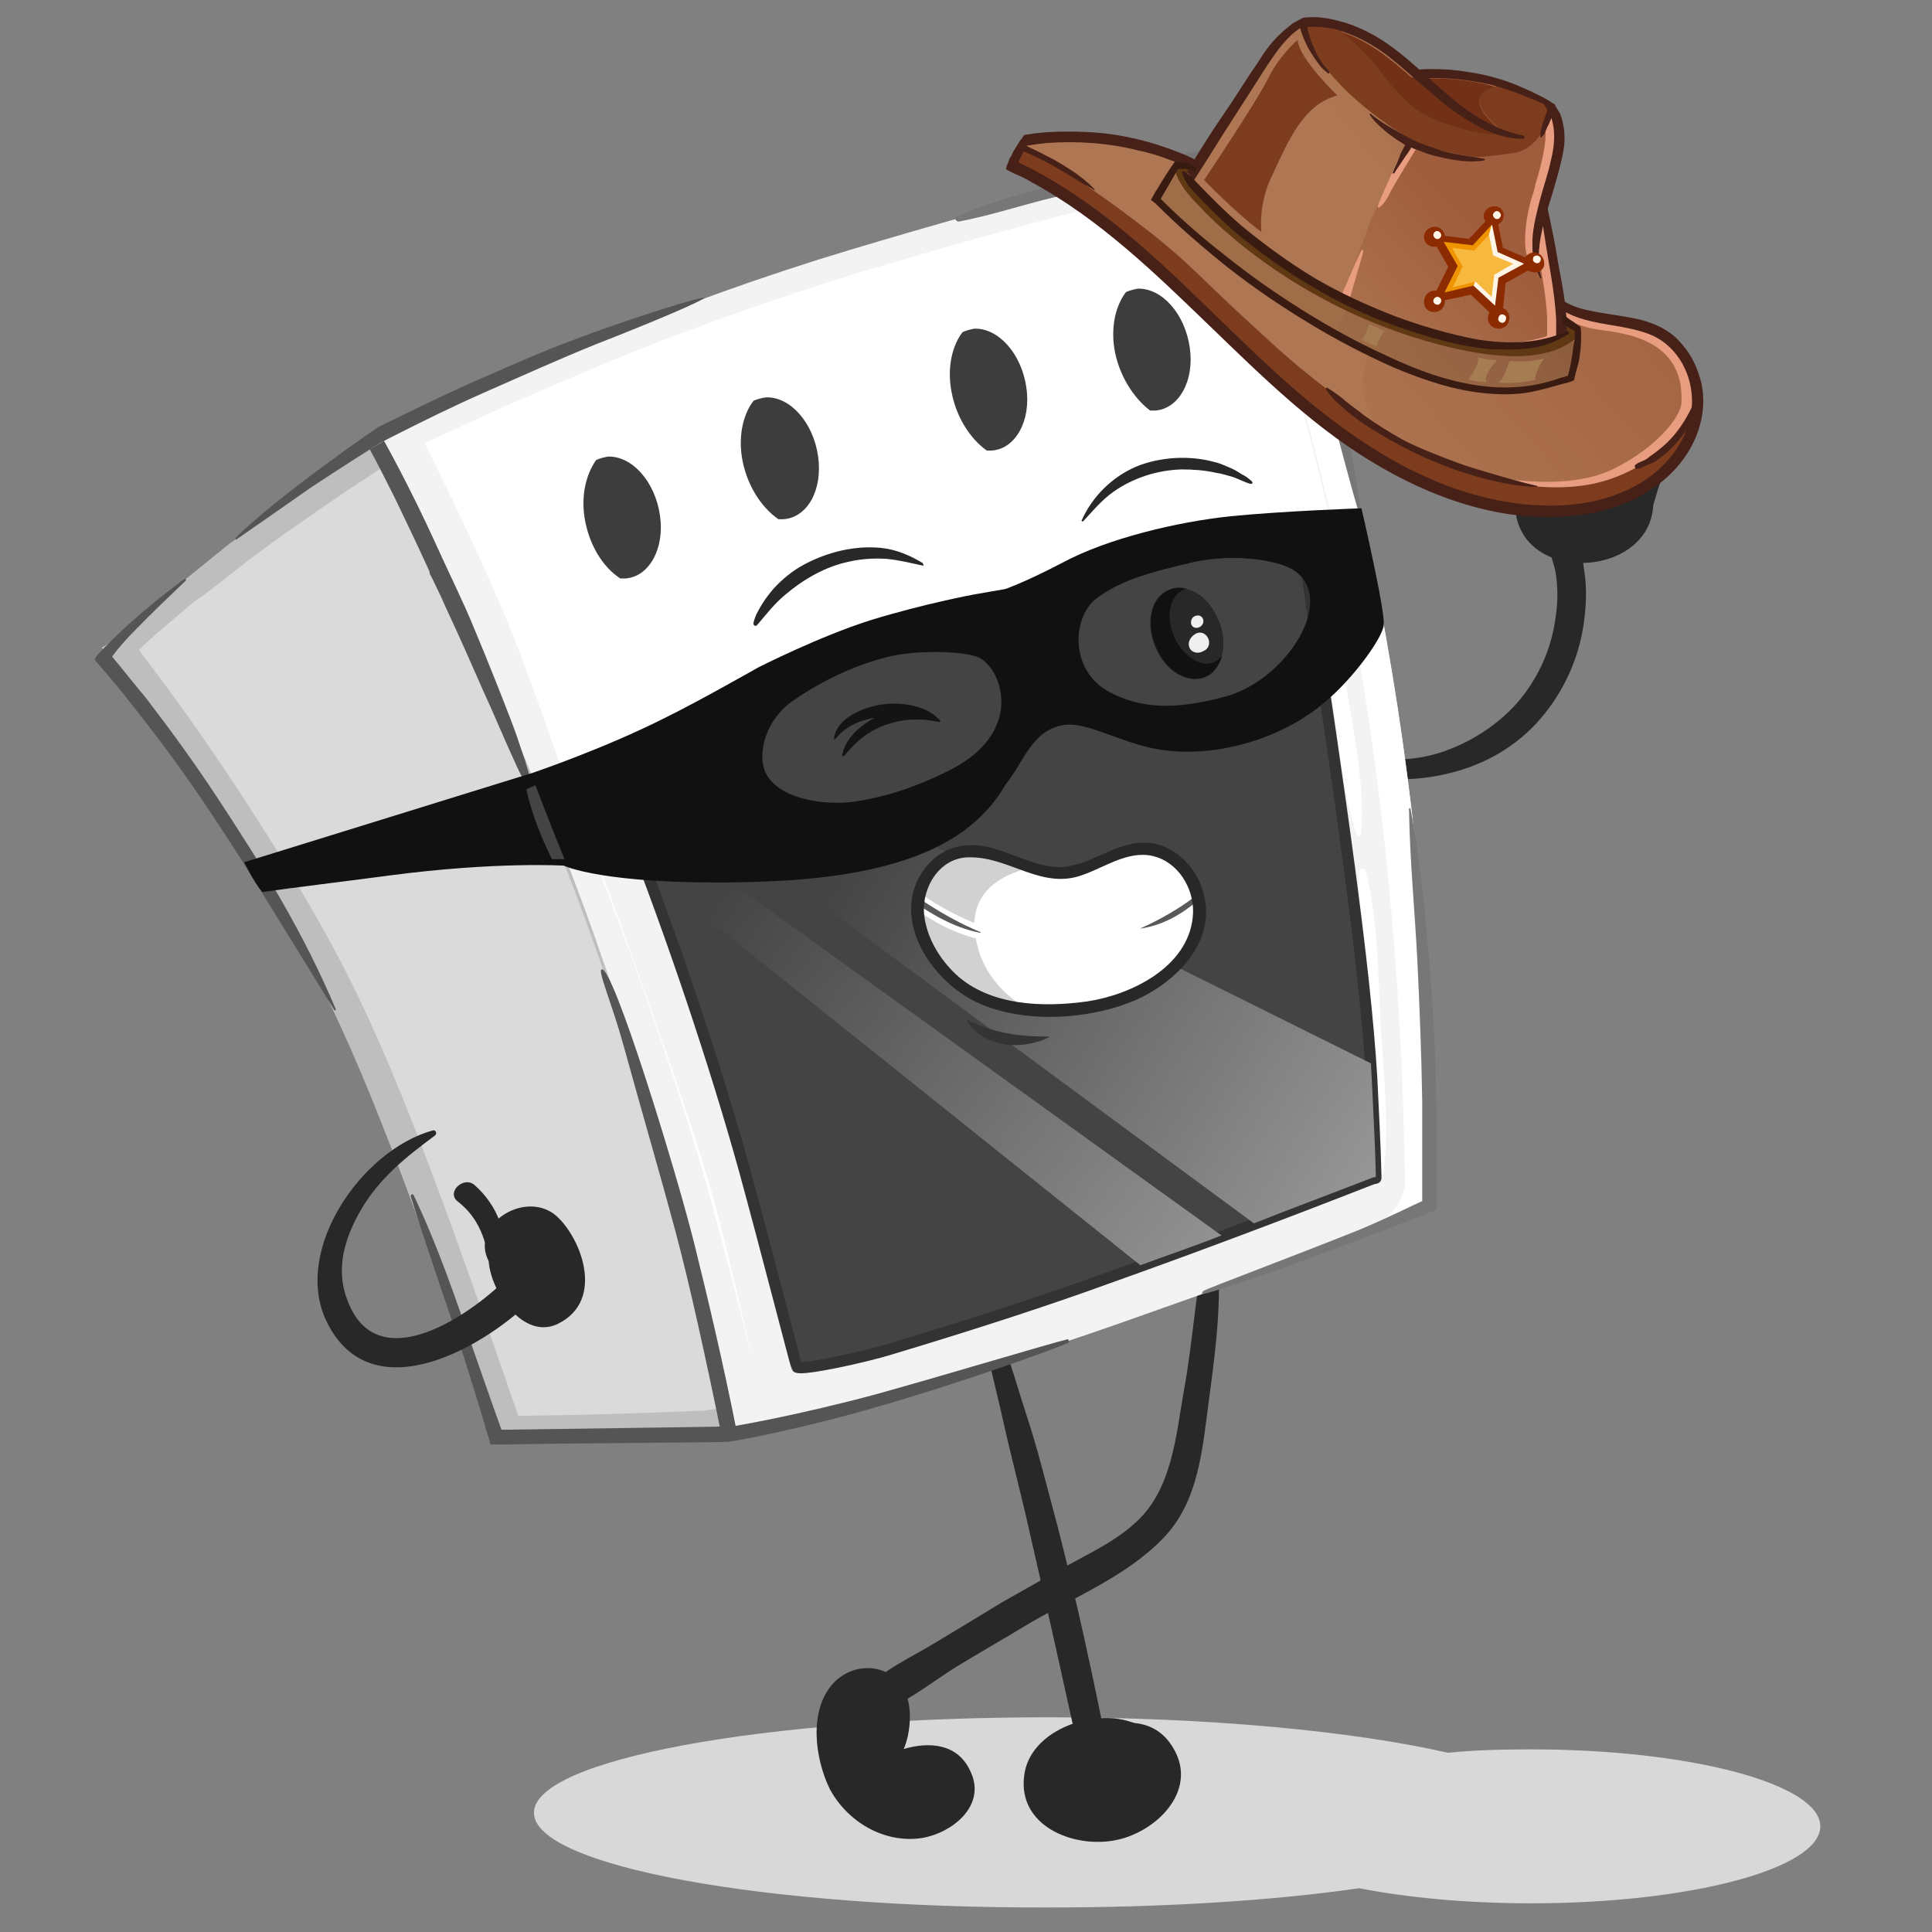 <?xml version="1.0" encoding="UTF-8"?>
<!-- Generator: Adobe Illustrator 23.0.1, SVG Export Plug-In . SVG Version: 6.00 Build 0)  -->
<svg xmlns="http://www.w3.org/2000/svg" xmlns:xlink="http://www.w3.org/1999/xlink" version="1.1" id="Layer_1" x="0px" y="0px" viewBox="0 0 512 512" style="enable-background:new 0 0 512 512;" xml:space="preserve">
<rect x="0" y="0" width="512" height="512" fill="#808080" stroke="none"/>
<style type="text/css">
	.st0{fill-rule:evenodd;clip-rule:evenodd;fill:#D8D8D8;}
	.st1{fill-rule:evenodd;clip-rule:evenodd;fill:#282828;}
	.st2{fill:#282828;}
	.st3{fill:url(#SVGID_1_);}
	.st4{fill:url(#SVGID_2_);}
	.st5{fill:url(#SVGID_3_);}
	.st6{fill:url(#SVGID_4_);}
	.st7{fill:url(#SVGID_5_);}
	.st8{fill:#FFFFFF;}
	.st9{fill:#555555;}
	.st10{fill:#777777;}
	.st11{fill:#444444;stroke:#333333;stroke-width:3;stroke-linecap:round;stroke-linejoin:round;stroke-miterlimit:10;}
	.st12{fill-rule:evenodd;clip-rule:evenodd;fill:url(#door_shine__x28_large_x29__1_);}
	.st13{fill-rule:evenodd;clip-rule:evenodd;fill:url(#door_shine__x28_small_x29__1_);}
	.st14{fill:#3D3D3D;}
	.st15{fill:url(#SVGID_6_);}
	.st16{fill:url(#SVGID_7_);}
	.st17{fill:#603813;}
	.st18{fill:url(#SVGID_8_);}
	.st19{fill:url(#SVGID_9_);}
	.st20{fill:#E89D80;}
	.st21{fill:#7C3C1D;}
	.st22{fill:url(#SVGID_10_);}
	.st23{fill:url(#SVGID_11_);}
	.st24{fill:#723117;}
	.st25{fill:#472117;}
	.st26{fill:#391B11;}
	.st27{fill:#A67C52;}
	.st28{fill:#D1D1D1;}
	.st29{fill:#595959;}
	.st30{fill:#1E1E1E;}
	.st31{fill:#111111;}
	.st32{fill:#EFEFEF;}
	.st33{fill:#343434;}
	.st34{fill:#141414;}
	.st35{fill:url(#SVGID_12_);}
	.st36{fill:url(#SVGID_13_);}
	.st37{fill:#FFF5E6;}
	.st38{fill-rule:evenodd;clip-rule:evenodd;fill:#8C2B00;}
	.st39{fill:#8C2B00;}
	.st40{fill-rule:evenodd;clip-rule:evenodd;fill:#111111;}
	.st41{fill-rule:evenodd;clip-rule:evenodd;fill:#444444;}
</style>
<g id="stove_ranger_character">
	<path id="stove_ranger_shadow" class="st0" d="M141.5,480.4c0-14.1,60.9-25.3,136.3-25.3c42.9,0,80.9,3.7,105.9,9.4   c7-0.7,14.3-0.9,22-0.9c42.4,0,76.7,9.2,76.7,20.4c0,11.2-34.3,20.4-76.7,20.4c-16.9,0-32.7-1.5-45.5-4   c-22.9,3.3-51.4,5.1-82.4,5.1C202.4,505.7,141.5,494.5,141.5,480.4z"></path>
	<g id="left_arm">
		<path class="st1" d="M418.2,121.3c10.5-3.1,23.7,5.1,18.9,17.4c-5.3,13.4-29.7,14.5-34.7,0.2C398.8,129,408.5,122,418.2,121.3z"></path>
		<g>
			<path class="st2" d="M436,134.3c-1.1-2.6-1.3-5.1-1.1-7.9c0.2-3.1,0.9-5.9,2.6-8.6c3.3-4.8,10.3,0.2,6.6,4.8     c-1.3,1.8-3.1,3.1-4,5.1c-0.9,2-1.3,4.2-2,6.2C437.9,134.7,436.4,135.2,436,134.3z"></path>
		</g>
		<g>
			<path class="st2" d="M356.2,200.4c8.8,0.9,16.7,1.8,25.3-0.9c8.1-2.6,15.8-7.5,21.3-14.1c5.1-6.2,8.4-13.8,9.4-21.5     c0.7-4.2,0.7-8.4,0-12.5c-0.7-3.5-2.9-7.3-1.1-10.5c0.7-1.5,2.6-1.8,4-1.1c4,1.8,4.2,8.1,4.8,11.9c0.7,4.6,0.4,9.2-0.2,13.6     c-1.3,9.2-5.3,18-11.4,25.1c-6.2,7.3-14.9,12.3-24.2,14.5c-8.8,2.2-19.8,2.6-28.1-1.8C354.4,202.4,354.9,200.4,356.2,200.4z"></path>
		</g>
	</g>
	<g id="stove_body">
		<g>
			<g>
				<path class="st2" d="M261.9,347.5c4.6,8.1,7,18,9.9,26.8c3.3,9.9,5.7,20,8.4,29.9c5.1,19.8,9.4,39.8,13.4,59.8      c0.9,4.6-6.2,6.8-7.3,2c-4.4-20-8.8-39.8-13.4-59.8c-2.2-9.9-4.8-19.6-7-29.4c-2-9.4-5.1-19.3-5.5-29      C260.6,347.2,261.7,346.8,261.9,347.5z"></path>
			</g>
			<path class="st2" d="M271.4,470.7c1.3-11.9,17.6-17.8,27.9-14.5c0.4,0.2,0.9,0.2,1.3,0.4c4,0.4,7.7,2.2,10.3,6.6     c7,11.6-5.1,22.9-16,24.6C283.9,489.6,269.8,483.7,271.4,470.7z"></path>
		</g>
		<g>
			<path class="st1" d="M220.8,446.1c6.4-6.8,17.6-4.8,19.8,4.4c0.9,3.3,0.7,8.8-1.1,13c6.8-2,14.5-1.5,17.8,6.2     c4,8.8-4.8,16-13,17.4c-10.1,1.5-19.8-4.4-24.4-13C216,466.1,214.2,453.4,220.8,446.1z"></path>
			<g>
				<path class="st2" d="M322.3,329c1.8,13.4,0,27.7-1.8,41.1c-1.8,13.2-2.6,27.9-12.5,37.8c-9.4,9.7-23.3,15.4-34.7,22      c-6.6,4-13.4,7.9-20,11.9c-6.4,4-13,9.4-20,11.9c-3.7,1.3-6.2-3.5-3.7-6.2c4.6-5.1,12.1-8.4,17.8-11.9c6.2-3.7,12.1-7.3,18.2-11      c6.2-3.5,12.3-7,18.7-10.5c5.7-3.1,11.4-5.9,16.3-10.3c10.1-8.8,11-23.3,13.2-35.6c2.4-13.2,3.1-26.6,5.9-39.8      C320.4,327.5,322.1,327.9,322.3,329z"></path>
			</g>
		</g>
		
			<linearGradient id="SVGID_1_" gradientUnits="userSpaceOnUse" x1="315.127" y1="-55.153" x2="452.698" y2="-55.153" gradientTransform="matrix(1 0 0 -1 0 191.875)">
			<stop offset="1.000000e-02" style="stop-color:#BEBEBE"></stop>
			<stop offset="0.99" style="stop-color:#575756"></stop>
		</linearGradient>
		<path class="st3" d="M31.8,167.9c4.6-4.2,27.9-22.9,28.6-23.5c4-2.9,7.9-5.7,11.6-8.6c7.5-5.3,14.5-10.1,20.9-14.3    c4.4-2.9,8.6-5.7,12.5-8.1c8.6,16.5,30.1,60.2,52.1,116.7c19.3,49.9,34.5,113.6,42,148.6c-4.4,0.2-9.2,0.4-14.1,0.7h-1.3    c-16.3,0.7-31.9,1.1-46.4,1.3h-6.6l-1.8-5.3c-18.7-53.6-32.3-92.3-47.7-120.9c-12.7-24-33-55.4-51.2-78.5    c-1.1-1.5-2.2-2.9-3.5-4.4C28.7,170.8,30.3,169.5,31.8,167.9z"></path>
		
			<linearGradient id="SVGID_2_" gradientUnits="userSpaceOnUse" x1="243.089" y1="-207.049" x2="248.536" y2="-522.249" gradientTransform="matrix(1 0 0 -1 0 191.875)">
			<stop offset="1.000000e-02" style="stop-color:#F3F3F3"></stop>
			<stop offset="0.99" style="stop-color:#CDCDCD"></stop>
		</linearGradient>
		<path class="st4" d="M151.4,231.4c-22-56.5-43.3-99.6-51.9-116c0.4-0.2,7-2.2,7.5-2.6c9.2-4.4,18.2-8.6,27.5-12.5    c7.3-3.1,14.3-6.2,21.3-9.2c24-9.9,47.2-18.2,69.2-24.8c45.9-13.8,79.6-22,100.4-26.4l2.9-0.7l3.3-0.7l1.8,5.1l1.1,3.1    c9.2,25.9,22.2,66.6,31,112.3c9.9,51.6,13.2,98.7,14.3,129.2c0.4,9.9,0.4,18.7,0.4,26.2v5.7l-6.2,2.4c-23.5,9-50.8,18.9-77.6,28.3    c-19.3,6.8-41.8,13.8-64.2,20.9c-7.7,2.4-15.6,4.6-23.3,7c-2.9,0.2-10.5,2.6-13.8,2.9C187.6,346.4,170.7,281.5,151.4,231.4z"></path>
		
			<linearGradient id="SVGID_3_" gradientUnits="userSpaceOnUse" x1="251.252" y1="-227.893" x2="263.909" y2="-522.497" gradientTransform="matrix(1 0 0 -1 0 191.875)">
			<stop offset="1.000000e-02" style="stop-color:#FFFFFF"></stop>
			<stop offset="0.99" style="stop-color:#DADADA"></stop>
		</linearGradient>
		<path class="st5" d="M112.5,117.4c0.2,0,15.8-7.3,24.6-11.2c7.3-3.1,14.3-6.2,21.1-9c23.7-9.9,46.8-18,68.3-24.6    c45.7-13.8,78.9-21.8,99.1-25.9l0.9,2.6c9.2,25.9,22.2,66.1,30.8,111.4c9.7,51.2,13.2,98,14.1,128.3c0.2,8.8,0.4,17.6,0.4,25.9    v0.9l-0.9,0.4c-27.9,10.5-54.1,20.2-77.4,28.3c-17.4,6.2-38.9,13-64,20.7c-7.3,2.2-25.5,6.4-27.3,5.5c-0.2,0-7.7-30.3-13.6-51.9    c-7.9-28.6-19.6-61.8-30.5-89.9C139.5,180,140.8,174.3,112.5,117.4z"></path>
		
			<linearGradient id="SVGID_4_" gradientUnits="userSpaceOnUse" x1="261.803" y1="-251.502" x2="261.803" y2="-299.41" gradientTransform="matrix(1 0 0 -1 0 191.875)">
			<stop offset="1.000000e-02" style="stop-color:#F3F3F3"></stop>
			<stop offset="0.99" style="stop-color:#DADADA"></stop>
		</linearGradient>
		<path class="st6" d="M270.3,215.6c42.9-14.9,75.2-47.7,83.3-80c14.1,54.7,17.8,127,18.7,152.7c0.2,8.8,0.4,18.9,0.7,27.5l-1.3,0.7    c-27.9,10.5-54.1,20.2-77.4,28.3c-17.4,6.2-38.9,13-64,20.7c-7.3,2.2-27.9,7.5-28.1,6.8c-1.5-5.9-7.5-33.8-12.7-53.2    c-6.8-25.1-29-85.5-38.7-111.2C173.1,230.3,224.6,231.6,270.3,215.6z"></path>
		
			<linearGradient id="SVGID_5_" gradientUnits="userSpaceOnUse" x1="396.48" y1="-72.957" x2="495.433" y2="-78.576" gradientTransform="matrix(1 0 0 -1 0 191.875)">
			<stop offset="1.000000e-02" style="stop-color:#DADADA"></stop>
			<stop offset="0.99" style="stop-color:#5A5A5A"></stop>
		</linearGradient>
		<path class="st7" d="M36.9,172.1c4.2-4,9-7.9,14.1-12.3l1.8-1.3c1.3-0.7,13.4-10.3,13.4-10.3c3.3-2.4,6.8-5.1,10.3-7.5    c6.6-4.6,13.4-9.4,20.7-14.1l5.3-3.5c9.9,19.8,29.2,59.8,48.6,109.9c18,46.6,33.4,105,41.3,140.2c-1.8,0-4.4,0.4-6.2,0.7h-1.3    c-16.3,0.7-31.6,1.1-46.1,1.3h-1.5l-0.4-1.3c-18.9-54.7-32.5-92.7-47.9-121.5c-13.2-24.8-34.1-56.7-51.6-79.3l-0.2-0.4L36.9,172.1    z"></path>
		<g>
			<path class="st8" d="M371.8,291.4c-1.1-30.3-4.2-77.6-13.8-129.2c-8.6-45.7-21.5-86.4-30.8-112.3c-0.2-0.4-2.6-3.3-6.2-4.2     c-4.2-1.3-9.4-0.7-9.4-1.1c-0.7-1.8,13.4-4.4,13.8-4.4l2.9-0.7l3.3-0.7l1.8,5.1l1.1,3.1c9.2,25.9,22.2,66.6,31,112.3     c9.9,51.6,13.2,98.7,14.3,129.2c0.4,9.9,0.4,18.7,0.4,26.2v5.7l-6.2,2.4l-11.2,4.2c0-0.9,4.4-3.7,7-6.8c2.2-3.1,2.6-6.4,2.6-6.8     C372.2,306.4,372,300,371.8,291.4z"></path>
		</g>
		<g>
			<path class="st9" d="M102.4,116.3l-0.7,0.4c5.1,9.2,10.1,19.3,14.5,29c2.9,6.4,6.8,14.3,9.4,20.7c2.9,6.8,10.3,25.3,11.6,29.4     c0.7,2,1.3,4,2,5.9c0.2,1.1,0.7,2.2,0.9,3.1c0.2,1.1,0.4,2.2,0.7,3.3c0,0.4-0.7,0.9-1.1,0.4c-0.9-1.8-1.8-3.3-2.6-5.1l-2.4-5.3     c-1.5-3.5-3.1-7-4.6-10.5c-3.1-6.8-5.9-13.4-9-20.2c-1.5-3.3-2.9-6.2-4.2-9.2l-2.2-4.6l-0.7-1.3l-0.2-0.7l0,0v-0.2l-1.1-2.4     c-2.6-5.7-5.3-11.2-7.9-16.7c-2.2-4.4-4.4-8.8-6.8-13.2C99.5,118.2,101,117.4,102.4,116.3z"></path>
		</g>
		<path class="st9" d="M195.5,380.6c-1.8,0.2-2.4,0.2-4.2,0.2c-4-19.8-8.6-40.7-12.3-54.5c-3.7-13.8-9.2-32.7-13.8-49.4    c-3.1-11.2-7-20-5.7-20c3.1-0.4,19.3,52.1,24.4,72.3C187.4,343.3,191.6,360.9,195.5,380.6z"></path>
		<path class="st8" d="M323.9,57.2c3.5,5.3,5.3,12.1,7.3,18.2c2.4,6.8,4.4,13.6,6.6,20.4c4.2,13.8,7.7,27.7,10.8,41.8    c3.1,14.1,5.7,28.1,7.9,42.4c2,13.2,5.3,27.5,4.2,41.1c0,0.7-0.9,0.7-1.1,0.2c-4.4-13.4-5.1-28.1-7.5-42    c-2.4-13.8-5.3-27.7-8.4-41.3s-6.4-27.3-10.1-40.9c-2-6.8-3.7-13.8-5.7-20.7c-1.8-6.2-4.4-12.5-4.8-18.9    C322.8,56.9,323.7,56.7,323.9,57.2z"></path>
		<path class="st8" d="M361.9,230.8c3.3,13,3.3,27.3,4,40.7c0.7,13,2.4,26.6,0.7,39.6c-0.2,0.7-1.3,1.1-1.5,0.2    c-0.7-2.9-2.4-28.3-2.9-37.8c-0.7-14.1-2.9-28.3-2-42.4C360.1,230.1,361.7,229.9,361.9,230.8z"></path>
		<path class="st10" d="M319.1,342c1.8-0.9,24.4-9.4,40.9-16c8.4-3.5,15.2-7,16.9-7.7c0-8.8,0-17.8,0-26.6    c-0.2-12.5-0.7-25.1-1.3-37.4c-0.7-13.4-2-26.6-2.2-40c0-0.2,0.4-0.2,0.4,0c2.4,12.3,3.7,25.7,4.8,38.5c1.1,12.7,1.8,25.5,2,38.2    c0.2,8.6,0.2,16.9,0.2,25.5v4c0,0.2-49,19.3-61.8,22.4C318.4,343.1,318.4,342.4,319.1,342z"></path>
		<path class="st9" d="M109.6,316.7c6.4,13.4,11.2,27.5,16,41.5c2.4,6.8,4.8,13.8,7.3,20.7c12.5-0.2,52.7-0.7,61.1-0.9    c0.4,0,17.4-2.9,38.5-8.6c21.1-5.9,44.4-13,50.5-14.5c0.2,0,0.4,0.9,0.2,0.9c-2.6,1.3-27.3,10.3-50.3,16.9    c-20,5.9-38.9,9.4-40,9.4c-4.2,0.2-46.6,0.4-58.7,0.7h-4.2l-0.4-1.5l-0.7-2.2c-1.8-6.4-4-13-5.9-19.3    c-4.6-14.3-9.7-28.3-14.1-42.6C108.7,316.5,109.4,316.3,109.6,316.7z"></path>
		<path class="st9" d="M27.4,171.9c6.6-6.8,14.3-13.2,21.5-18.5c0.2-0.2,0.4,0.2,0.4,0.4c-4.6,4.4-9,8.6-13,12.7    c-2.4,2.4-4.6,4.8-6.6,7.5c3.1,3.7,5.9,7.3,9,11c6.6,8.6,13,17.4,18.9,26.4C69.2,229,80.4,247,89,267.5c0,0.2-0.2,0.4-0.4,0.2    c-4.6-7.5-13.2-21.5-16.5-26.8c-5.5-9-11.2-18-17.1-26.8c-5.9-8.8-12.3-17.6-18.9-25.9c-2.9-3.7-5.9-7.5-9-11l-1.3-1.5l-0.7-0.9    C24.8,174.7,26.5,172.7,27.4,171.9z"></path>
		<path class="st9" d="M62.4,142.6c1.8-2,8.1-7.5,16.3-13.8c8.1-6.2,17.6-13,21.5-15.6c0.4-0.2,18.2-9,26.8-12.7    c3.3-1.3,6.4-2.9,9.7-4.2c5.9-2.6,12.1-5.1,18.2-7.3c5.1-2,26.2-9.2,31.4-10.1c0.2,0,0.4,0.2,0.2,0.2C183,81.3,163.7,89,158,91.2    c-9.9,4-19.6,8.4-29.4,12.7c-8.4,3.7-16.5,7.7-24.8,11.9l-2.9,1.5c-2.9,1.8-10.5,6.6-18.5,11.9c-7.9,5.5-16,11.2-19.8,13.8    C62.6,143.3,62.4,142.9,62.4,142.6z"></path>
		<path class="st10" d="M279.3,52.3c-8.4,2-16.7,4.8-25.1,6.4c-0.7,0.2-1.5-0.9-0.7-1.3c7.3-3.3,15.4-5.5,23.3-7.7    c8.6-2.4,17.1-4.6,25.7-6.6c8.4-2,16.9-3.5,25.3-5.1l0.7-0.2l4.4-0.7l1.5,3.7c4.6,11,8.6,22.2,12.1,33.6    c6.4,20.4,11.6,41.3,14.3,62.6c0,0.2-0.4,0.4-0.4,0c-5.9-20.2-10.5-40.9-17.1-60.9c-3.7-11.6-8.1-23.3-13-34.5l-1.3,0.2    c-8.6,1.5-16.9,3.1-25.3,5.1C295.5,48.6,287.4,50.3,279.3,52.3z"></path>
	</g>
	<path id="oven_door" class="st11" d="M158.8,203.1c0.2,0,14.3-7,22.2-10.5c6.4-2.9,13-5.7,19.1-8.4c21.5-9,42.2-16.7,61.8-22.6   c41.3-12.5,64-18.7,82.2-22.4c0.4,0.9,1.5,7.3,3.1,18.7c7.7,51.4,14.5,97.6,16.3,127.7c0.4,8.8,0.9,17.4,1.1,25.7v0.9l-0.9,0.2   c-25.3,9.9-48.8,18.7-69.9,26.2c-15.6,5.7-35.2,12.1-57.8,18.9c-6.4,2-23.1,5.7-24.8,4.8c-0.2-0.2-7.9-30.3-13.8-51.9   c-7.9-28.6-19.8-63.7-30.1-89.9C165,214.1,186.1,260.2,158.8,203.1z"></path>
	
		<linearGradient id="door_shine__x28_large_x29__1_" gradientUnits="userSpaceOnUse" x1="179.162" y1="-4.961" x2="575.145" y2="-254.252" gradientTransform="matrix(1 0 0 -1 0 191.875)">
		<stop offset="0.118" style="stop-color:#444444"></stop>
		<stop offset="0.912" style="stop-color:#FFFFFF"></stop>
	</linearGradient>
	<path id="door_shine__x28_large_x29_" class="st12" d="M182.4,191.9l180.9,89.9l0.2,3.5c0.4,8.8,0.9,17.4,1.1,25.7v0.9l-0.9,0.2   c-10.8,4.2-21.3,8.1-31.4,12.1L164.1,200.2c4.8-2.4,11.9-5.7,16.7-7.9L182.4,191.9z"></path>
	
		<linearGradient id="door_shine__x28_small_x29__1_" gradientUnits="userSpaceOnUse" x1="178.48" y1="-32.183" x2="493.7" y2="-283.947" gradientTransform="matrix(1 0 0 -1 0 191.875)">
		<stop offset="4.403962e-02" style="stop-color:#444444"></stop>
		<stop offset="1" style="stop-color:#FFFFFF"></stop>
	</linearGradient>
	<path id="door_shine__x28_small_x29_" class="st13" d="M162.8,211.6l160.9,115.8c-7.3,2.9-14.5,5.3-21.5,7.9l-131-104.8l-2.4-6.2   C167.6,221.3,165.7,217.1,162.8,211.6z"></path>
	<path id="knob" class="st14" d="M295.3,92.3c-0.9-5.9,0.4-11.4,3.1-14.9c0.9-0.4,2-0.7,3.1-0.9c6.4-0.2,12.5,6.6,13.8,15.6   c1.3,8.8-2.9,16.3-9.2,16.7c-0.4,0-0.9,0-1.3,0C300.4,105.5,296.4,99.3,295.3,92.3z"></path>
	<path id="knob_1_" class="st14" d="M252,102.9c-0.9-5.9,0.4-11.4,3.1-14.9c0.9-0.4,2-0.7,3.1-0.9c6.4-0.2,12.5,6.6,13.8,15.6   c1.3,8.8-2.9,16.3-9.2,16.7c-0.4,0-0.9,0-1.3,0C256.9,116.1,253.1,110.1,252,102.9z"></path>
	<path id="knob_2_" class="st14" d="M196.6,121.1c-0.9-5.9,0.4-11.4,3.1-14.9c0.9-0.4,2-0.7,3.3-0.9c6.4-0.2,12.5,6.6,13.8,15.6   c1.3,9-2.9,16.3-9.2,16.7c-0.4,0-0.9,0-1.3,0C201.5,134.3,197.7,128.1,196.6,121.1z"></path>
	<path id="knob_3_" class="st14" d="M154.9,137.1c-0.9-5.9,0.4-11.4,3.1-15.2c0.9-0.4,2-0.7,3.1-0.9c6.4-0.2,12.5,6.6,13.8,15.6   c1.3,8.8-2.9,16.3-9.2,16.7c-0.4,0-0.9,0-1.3,0C159.7,150.3,156,144.2,154.9,137.1z"></path>
	<g id="hat">
		
			<linearGradient id="SVGID_6_" gradientUnits="userSpaceOnUse" x1="344.276" y1="103.698" x2="422.8" y2="168.612" gradientTransform="matrix(1 0 0 -1 0 191.875)">
			<stop offset="1.000000e-02" style="stop-color:#A06D49"></stop>
			<stop offset="0.99" style="stop-color:#7C4D35"></stop>
		</linearGradient>
		<path class="st15" d="M314,46.2c0.4,0.9,1.1,2.4,1.8,2.9c4.4,4.8,9.2,9.4,14.7,13.8c6.2,5.1,13,9.4,20,13.4    c7.3,4,14.5,7.3,22.2,9.9c8.6,2.9,15.8,4.6,22.4,5.3c3.7,0.4,7.5,0.4,10.8-0.2c1.8-0.2,3.3-0.7,5.1-1.3c1.5-0.4,3.1-1.3,4.2-2    h-0.2v-0.7v-1.1v-1.1l0.9,0.7l0.9,0.4h0.2l0.7,0.4l0.2,0.2v0.4v0.7c0,0.7,0,1.1,0,1.8c0,1.5-0.2,3.1-0.7,4.6    c-0.2,1.5-1.1,4.8-1.1,5.3l-0.2,0.2h-0.2c-0.9,0.2-2.2,0.7-2.4,0.7c-6.6,2.2-14.1,2.9-22,1.8c-5.7-0.9-11.4-2.6-18-5.3    c-2-0.9-4.2-1.8-6.4-2.9c-7.5-3.5-14.9-7.7-22.2-12.1c-7-4.4-14.1-9.4-20.4-14.5c-5.7-4.6-11.4-9.7-16.7-14.9l-0.2-0.2l0.2-0.4    c1.5-2.4,3.1-5.1,4.6-7.7l0.2-0.2h0.2c0.4,0,0.9,0,1.1,0c0.7,0,1.1,0,1.8,0.2l0.9,0.2l-1.3,2L314,46.2z"></path>
		
			<linearGradient id="SVGID_7_" gradientUnits="userSpaceOnUse" x1="346.224" y1="135.226" x2="420.223" y2="188.497" gradientTransform="matrix(1 0 0 -1 0 191.875)">
			<stop offset="1.000000e-02" style="stop-color:#A06D49"></stop>
			<stop offset="0.99" style="stop-color:#7C4D35"></stop>
		</linearGradient>
		<path class="st16" d="M307,52.1c1.5-2.4,3.1-5.1,4.6-7.7l0.2-0.2h0.2c0.4,0,0.9,0,1.1,0c0.7,0,1.1,0,1.8,0.2l0.9,0.2l-1.3,2    l-0.2-0.2c0.4,0.9,1.1,2.4,1.8,2.9c4.4,4.8,9.2,9.4,14.7,13.8c6.2,5.1,13,9.4,20,13.4c2.4,1.3,4.6,2.4,7,3.7    c-1.3,2.2-2.6,4.8-3.5,7.9c-3.3-2-6.6-3.7-9.9-5.9c-7-4.4-14.1-9.4-20.4-14.5c-5.7-4.6-11.4-9.7-16.7-14.9l-0.2-0.2L307,52.1z"></path>
		<path class="st17" d="M377.7,90.3c-38.5-11.2-60-35.8-60-35.8s-5.7-5.3-6.4-9.9l0.2-0.4l0.2-0.2h0.2c0.4,0,0.9,0,1.1,0    c0.7,0,1.1,0,1.8,0.2l0.9,0.2l-1.3,2l-0.2-0.2c0.4,0.9,1.1,2.4,1.8,2.9c4.4,4.8,9.2,9.4,14.7,13.8c6.2,5.1,13,9.4,20,13.4    c7.3,4,14.5,7.3,22.2,9.9c8.6,2.9,15.8,4.6,22.4,5.3c3.7,0.4,7.5,0.4,10.8-0.2c1.8-0.2,3.3-0.7,5.1-1.3c1.5-0.4,3.1-1.3,4.2-2    h-0.2v-0.7v-1.1v-1.1l0.9,0.7l0.9,0.4h0.2l0.7,0.4l0.2,0.2v0.4v0.7v1.3C413.8,93.2,404.1,98,377.7,90.3z"></path>
		
			<linearGradient id="SVGID_8_" gradientUnits="userSpaceOnUse" x1="329.632" y1="87.658" x2="435.627" y2="181.04" gradientTransform="matrix(1 0 0 -1 0 191.875)">
			<stop offset="1.000000e-02" style="stop-color:#AE7652"></stop>
			<stop offset="0.99" style="stop-color:#9F5D3D"></stop>
		</linearGradient>
		<path class="st18" d="M270.9,38.9l0.7-0.9l0.9-0.2c1.5-0.2,3.1-0.4,4.4-0.4c8.1-0.7,16.5,0,24.6,2c3.1,0.7,6.4,1.8,9.7,3.1    l0.7,0.2l-0.4,0.7l-1.3,2c-1.3,2.2-2.6,4.2-3.7,5.9l-0.9,1.5l0.7,0.7l0.2,0.2l0.2,0.2c5.9,5.9,12.3,11.4,18.7,16.5    c6.6,5.3,13.8,10.1,21.1,14.5c7.7,4.6,15.4,8.8,22.9,11.9c9.4,4.2,17.1,6.2,24.6,6.8c4,0.2,7.7,0.2,11.2-0.4c2-0.4,5.5-1.1,8.6-2    c0.9-0.2,1.8-0.7,2.4-0.9l0.4-1.3v-0.2c0.4-1.5,0.7-2.9,1.1-4.4c0.2-1.5,0.4-3.1,0.4-4.6v-1.3c0-0.7,0-1.3-0.2-1.8l-0.9-0.4    l-0.2-0.2h-0.2c-0.7-0.4-1.3-0.9-1.8-1.3l-0.2-0.2v-0.2v-1.3l-0.2-1.1l0.9,0.4c3.5,2,7.7,2.6,11.9,3.3c3.7,0.7,7.5,1.3,10.8,2.9    c3.5,1.5,6.4,4.2,8.4,7.7c2,3.3,2.9,7.3,2.6,11c0,0.4,0,1.1-0.2,1.5v0.2l-0.2,2l-1.1,3.1c-2,5.5-6.4,10.5-11.9,14.1    c-3.5,2.2-7.5,4-11.9,4.8c-4,0.9-8.4,1.5-12.7,1.5c-8.8,0-18-1.8-27.3-5.1c-1.1-0.4-2.2-0.9-3.1-1.3c-7-2.9-14.3-6.8-21.3-11.6    c-13.4-9.2-25.3-20.7-36.7-31.6c-2.4-2.4-4.8-4.8-7.3-7c-13.4-12.7-28.3-25.9-45.7-34.3l-0.4-0.2l0.2-0.4l0.4-0.9    c0.2-0.7,0.7-1.5,1.1-2.4L270.9,38.9z"></path>
		
			<linearGradient id="SVGID_9_" gradientUnits="userSpaceOnUse" x1="340.432" y1="122.285" x2="420.592" y2="177.957" gradientTransform="matrix(1 0 0 -1 0 191.875)">
			<stop offset="1.000000e-02" style="stop-color:#AE7652"></stop>
			<stop offset="0.99" style="stop-color:#9F5D3D"></stop>
		</linearGradient>
		<path class="st19" d="M270.7,39.6l0.2-0.4l0.7-0.9l0.9-0.2c1.5-0.2,3.1-0.4,4.4-0.4c8.1-0.7,16.5,0,24.6,2    c3.1,0.7,6.4,1.8,9.7,3.1l0.7,0.2l-0.4,0.7l-1.3,2c-1.3,2.2-2.6,4.2-3.7,5.9l-0.9,1.5l0.7,0.7l0.2,0.2l0.2,0.2    c5.9,5.9,12.3,11.4,18.7,16.5c6.6,5.3,13.8,10.1,21.1,14.5c5.5,3.3,10.8,6.2,16.3,8.8c-2.4,5.5-4,16.5,11.6,31.4    c-5.1-2.4-10.1-5.5-15.2-8.8c-13.4-9.2-25.3-20.7-36.7-31.6c-2.4-2.4-4.8-4.8-7.3-7c-13.4-12.7-28.3-25.9-45.7-34.3l-0.4-0.2    l0.2-0.4l0.4-0.9C270,41.1,270.3,40.2,270.7,39.6z"></path>
		<path class="st20" d="M414,84c0,0,2.9,2,8.1,3.1s24.4,1.1,23.5,19.6c-0.2,4-7,12.3-18.5,17.8c-11.6,5.5-31.4,3.3-45.3-2    c0,0,22.9,13.8,47.2,4.8c24.4-9,20.4-24.4,20.4-24.4s-0.4-13.2-16.7-16.9c-16.3-3.7-15.8-3.5-20.2-5.9L414,84z"></path>
		<path class="st21" d="M308.3,64.4c9.7,8.1,9.4,9,28.8,26.6c19.3,17.8,41.5,29.9,41.5,29.9s22,11.2,42.6,7.5    c14.1-2.6,23.1-12.1,27.5-18v0.7l-1.1,3.1c-2,5.5-6.4,10.5-11.9,14.1c-3.5,2.2-7.5,4-11.9,4.8c-4,0.9-8.4,1.5-12.7,1.5    c-8.8,0-18-1.8-27.3-5.1c-1.1-0.4-2.2-0.9-3.1-1.3c-7-2.9-14.3-6.8-21.3-11.6c-13.4-9.2-25.3-20.7-36.7-31.6    c-2.4-2.4-4.8-4.8-7.3-7c-13.4-12.7-28.3-25.9-45.7-34.3l-0.4-0.2l0.2-0.4L270,42c0.2-0.7,0.7-1.5,1.1-2.4l0.2-0.4v-0.2    c6.6,3.5,12.7,7.5,12.7,7.5S298.6,56.3,308.3,64.4z"></path>
		
			<linearGradient id="SVGID_10_" gradientUnits="userSpaceOnUse" x1="371.068" y1="138.019" x2="427.86" y2="182.871" gradientTransform="matrix(1 0 0 -1 0 191.875)">
			<stop offset="1.000000e-02" style="stop-color:#AE7652"></stop>
			<stop offset="0.99" style="stop-color:#9F5D3D"></stop>
		</linearGradient>
		<path class="st22" d="M412.9,89l-0.4,0.2c-6.2,2-13,2.2-20.7,1.1c-6.8-1.1-14.1-3.1-22.2-6.2c-1.5-0.7-3.1-1.1-4.6-1.8    c-5.9-2.4-11.6-5.3-16.9-8.4c-6.8-4-13.4-8.6-19.3-13.8c-4.4-3.7-8.6-7.7-12.3-11.9l-0.7-0.7l-0.2-0.2l0.4-0.7l2.9-4.4    c5.9-9.2,11-16.9,16-25.1c2.4-3.7,5.1-7.3,8.6-9.9l0,0l0.7-0.2l1.1-0.2h0.7c2.6-0.2,5.3,0,8.1,0.9c3.7,1.1,7.7,2.9,11.6,5.5    c2.9,2,5.7,4.4,8.4,6.8c0.4,0.2,2.9,0.4,2.9,0.4h1.3c0.7,0,1.3,0,2.2,0c5.7,0,11.6,0.9,17.4,2.4c3.1,0.9,5.9,2,8.6,3.1    c0.9,0.4,2,0.9,3.1,1.3h0.2l0,0c0.4,0.4,0.7,0.9,1.1,1.5l0.7,0.9l0.4,1.3l0.2,0.4c1.3,3.7,0.7,7.9-0.2,11.2    c-0.4,2.2-1.1,4.4-1.8,6.6c-0.4,1.3-0.9,2.6-1.1,4l0.2,3.5l0.4,3.1l0.2,1.8v0.7c0.2,2.2,0.7,4.6,1.1,6.6c0.9,5.1,1.8,10.3,2,15.6    C412.9,86.2,413.1,87.5,412.9,89L412.9,89L412.9,89z"></path>
		
			<linearGradient id="SVGID_11_" gradientUnits="userSpaceOnUse" x1="354.167" y1="96.111" x2="393.188" y2="133.05" gradientTransform="matrix(1 0 0 -1 0 191.875)">
			<stop offset="1.000000e-02" style="stop-color:#AE7652"></stop>
			<stop offset="0.99" style="stop-color:#9F5D3D"></stop>
		</linearGradient>
		<path class="st23" d="M381.9,20.5c5.3,0.2,10.5,1.1,16,2.4c3.1,0.9,5.9,2,8.6,3.1c0.9,0.4,2,0.9,3.1,1.3h0.2l0,0    c0.4,0.4,0.7,0.9,1.1,1.5l0.7,0.9L412,31l0.2,0.4c1.3,3.7,0.7,7.9-0.2,11.2c-0.4,2.2-1.1,4.4-1.8,6.6c-0.4,1.3-0.9,2.6-1.1,4    l0.2,3.5l0.4,3.1l0.2,1.8v0.7c0.2,2.2,0.7,4.6,1.1,6.6c0.9,5.1,1.8,10.3,2,15.6c0,1.5,0.2,2.9,0,4.4V89l-0.4,0.2    c-6.2,2-13,2.2-20.7,1.1c-6.8-1.1-14.1-3.1-22.2-6.2c-1.5-0.7-3.1-1.1-4.6-1.8c-3.1-1.3-6.2-2.6-9-4.2l7.3-20.2L381.9,20.5z"></path>
		<g>
			<path class="st20" d="M410,89v-0.4c0-1.3,0-2.9,0-4.4c-0.2-5.3-1.3-10.5-2-15.6c-0.4-2.2-0.7-3.1-0.9-5.5l0.7,8.8     c-6.8-2.9-2-19.1-2-19.1c0.4-1.3,0.9-2.6,1.1-4c0.7-2.2,1.3-4.4,1.8-6.6c0.7-3.3,1.5-7.5,0.2-11.2l-0.2-0.4l-0.4-1.3l-0.7-0.9     c-0.2-0.4-0.7-1.1-1.1-1.5l0,0l0,0c-1.1-0.4-2.2-0.9-3.1-1.3c-2.6-1.1-5.5-2.2-8.6-3.1c-4.4-1.3-8.8-2-13.2-2.4l0,0     c5.3,0.2,10.5,1.1,16,2.4c3.1,0.9,5.9,2,8.6,3.1c0.9,0.4,2,0.9,3.1,1.3h0.2l0,0c0.4,0.4,0.7,0.9,1.1,1.5l0.7,0.9l0.4,1.3L412,31     c1.3,3.7,0.7,7.9-0.2,11.2c-0.4,2.2-1.1,4.4-1.8,6.6c-0.4,1.3-0.9,2.6-1.1,4l0.2,3.5l0.4,3.1l0.2,1.8v0.7     c0.2,2.2,0.7,4.6,1.1,6.6c0.9,5.1,1.8,10.3,2,15.6c0,1.5,0.2,2.9,0,4.4V89l-0.4,0.2c-4.6,1.5-9.4,2-14.9,1.8     c4.4,0,8.4-0.7,12.1-1.8L410,89z"></path>
		</g>
		<path class="st24" d="M392.2,26.2c-1.1,4,7.3,9.7,7.3,9.7s-6.2,0.4-14.9-2.4c-8.8-2.9-12.1-5.7-19.1-14.7    c-3.7-5.1-7.7-8.4-10.5-10.5c3.5,1.1,7,2.9,10.5,5.3c2.9,2,5.7,4.4,8.4,6.8c0.4,0.2,2.9,0.4,2.9,0.4h1.3c0.7,0,1.3,0,2.2,0    c5.7,0,11.4,0.9,16.9,2.4C394.9,23.3,392.7,24.4,392.2,26.2z"></path>
		<path class="st21" d="M345.2,7h0.7c2.6-0.2,5.3,0,8.1,0.9l1.1,0.2c2.6,2.2,6.6,5.5,10.5,10.5c7,9,10.3,12.1,19.1,14.7    c8.8,2.9,14.9,2.4,14.9,2.4s-8.6-5.7-7.3-9.7c0.4-1.8,2.9-2.9,5.1-3.5h0.4c3.1,0.9,5.9,2,8.6,3.1c0.9,0.4,2,0.9,3.1,1.3h0.2l0,0    c0.4,0.4,0.7,0.9,1.1,1.5l0.7,0.9v0.2c-1.8,4.4-4.8,10.1-10.1,11c-8.6,1.3-10.5,1.1-10.5,1.1s-9-1.3-14.1-3.3    c-5.1-2-20.9-12.5-27.5-23.3c-2.4-3.7-3.7-6.6-4.4-8.6L345.2,7z"></path>
		<path class="st21" d="M354.4,25.3c0,0-10.3-9.9-10.5-14.7c0,0-4.6,3.7-7.9,10.3c-3.3,6.6-16.9,26.8-16.9,26.8s7.7,8.1,15.2,13.8    c0,0-1.1-7.3,3.1-15.6C341.5,37.2,345.4,27.7,354.4,25.3z"></path>
		<path class="st20" d="M375.5,39.1c0,0-6.4,10.3-7.5,12.7c-1.1,2.4-4,5.1-2.4,1.5c1.5-3.5,4.8-10.8,4.8-10.8l2.9-5.1L375.5,39.1z"></path>
		<path class="st20" d="M357.5,79.8l3.7-12.7c0,0,0.2-2-0.7-0.2c-0.9,1.8-5.1,11.6-5.1,11.6L357.5,79.8z"></path>
		<g>
			<g>
				<path class="st25" d="M379.5,18.3c3.1,0,6.2,0.2,9,0.7c5.1,0.7,9.9,2,14.5,4c0.9,0.4,2,0.9,2.9,1.3c1.5,0.7,3.1,1.5,4.6,2.4      c0.4,0.2,0.9,0.7,1.5,0.9c0.2,0.4,0.4,0.9,0.7,1.3c0.2,0.4,0.4,0.7,0.7,1.1c1.3,3.3,1.5,6.8,0.9,10.1c-0.7,3.7-1.8,7.5-2.9,11.2      c-1.1,3.5-2.2,7-2.9,10.5c-0.4,2-0.7,4-0.7,5.9c0,2,0,4.2,0.7,5.9c0,0.2-0.2,0.2-0.4,0c-0.7-1.5-1.3-3.1-1.8-4.8      c-0.2-1.8-0.2-3.5-0.2-5.3c0.2-3.5,1.1-7,2-10.5c0.9-3.5,2.2-7,2.9-10.5c0.9-3.5,1.3-7.5,0.2-11c-0.4-1.3-1.3-2.9-2.2-4      c-1.1-0.4-2-0.9-3.1-1.3c-2.6-1.1-5.5-2.2-8.4-3.1c-5.5-1.5-11.4-2.4-17.1-2.4c-1.3,0-2.6,0-4,0.2c-1.1-0.9-2.2-1.8-3.5-2.4      C375.1,18.5,377.3,18.3,379.5,18.3z"></path>
				<path class="st25" d="M408.3,56.1c0.4-1.1,0.9-2.2,1.3-3.5l0.2,1.1c0.4,2,0.9,4,1.3,6.2c0.9,4,1.5,7.9,2.2,11.9      c1.1,5.5,2,11.2,2,16.7c-0.9,0.2-2,0.7-2.9,0.9c0-1.5,0-3.1,0-4.8c-0.4-7.5-2-14.7-3.1-22.2L408.3,56.1L408.3,56.1z"></path>
				<path class="st25" d="M324.8,29.5c2.9-4.2,5.5-8.6,8.4-12.7c1.8-2.9,3.7-5.7,6.4-8.1c0.9-0.9,1.8-1.5,2.6-2.2s2-1.1,3.1-1.8      c3.3-0.4,6.4,0,9.7,0.9c3.5,0.9,6.8,2.4,9.9,4.2c8.8,5.3,15.4,13.2,23.5,19.1c4.6,3.3,9.7,5.9,15.2,7c0.7,0.2,0.4,0.9,0,0.9      c-5.1,0-9.9-2-14.1-4.6c-4.4-2.6-8.1-5.7-11.9-9s-7.5-6.8-11.6-9.7c-3.5-2.4-7.5-4.4-11.4-5.5c-3.1-0.9-6.4-1.1-9.7-0.7      l-0.4,0.2c-3.7,2.4-6.2,6.2-8.6,9.7c-5.3,8.4-10.8,16.7-16,25.1l-3.5,5.5c-0.7-0.7-1.1-1.3-1.8-2.2      C317.5,40.5,321,35,324.8,29.5z"></path>
				<path class="st25" d="M268.1,41.1c0.2-0.7,0.7-1.3,1.1-2c0.4-0.7,0.7-1.1,1.1-1.8c0.4-0.4,0.7-0.9,1.1-1.5      c0.7-0.2,1.5-0.2,2.4-0.4l1.8-0.2c4.2-0.4,8.6-0.4,12.7-0.2c8.4,0.4,16.7,2.4,24.4,5.5c1.8,0.7,3.5,1.5,5.1,2.4      c-0.4,0.7-1.1,1.3-1.5,2c-1.1-0.4-2-0.9-3.1-1.3c-3.7-1.5-7.5-2.9-11.4-3.7c-7.9-2-16.3-2.6-24.4-2c-1.8,0.2-3.5,0.4-5.3,0.7      c-0.7,1.1-1.1,2.2-1.8,3.5l-0.4,0.9c17.4,8.4,32.1,21.1,45.7,34.3c14.1,13.4,27.7,27.7,44,38.7c14.9,10.3,32.7,18,51.4,18      c8.4,0,17.1-1.8,24.4-6.4c7-4.4,12.7-12.1,13-20.7c0.2-7.5-3.7-14.9-10.5-18c-8.1-3.5-17.8-2.2-25.1-7.5      c-0.2-0.9-0.2-1.8-0.4-2.6v-0.4c2.2,1.8,5.1,3.1,7.9,3.7c4.6,1.1,9.7,1.5,14.3,2.6c4.4,1.1,8.4,3.1,11.2,6.6      c2.6,2.9,4.2,6.6,5.1,10.3c1.8,8.4-1.5,17.1-7.5,23.3c-6.2,6.4-14.7,10.1-23.5,11.4c-18.7,2.9-37.6-3.1-53.6-12.3      c-17.4-9.9-31.6-24-45.9-37.8s-29-28.1-46.8-37.8c-1.5-0.9-3.3-1.8-4.8-2.4l-1.8-0.9c-0.2-0.2-0.4-0.2-0.4-0.4      c0.2-0.9,0.7-1.8,0.9-2.6L268.1,41.1z"></path>
				<path class="st25" d="M270.7,38c0.7,0.2,1.3,0.7,2.2,1.1c2,0.9,4,2,6.2,3.1c2,1.1,4,2.4,5.7,3.5c0.9,0.7,1.8,1.3,2.6,2      c0.4,0.4,0.9,0.7,1.3,1.1c0.4,0.4,0.9,0.9,1.3,1.3c0.2,0.2,0,0.4-0.2,0.2c-0.9-0.7-2-1.1-3.1-1.8l-2.9-1.8      c-1.8-1.1-3.7-2.2-5.7-3.3c-2-1.1-4-2-5.9-2.9c-0.7-0.2-1.5-0.7-2.2-0.9L270.7,38z"></path>
				<path class="st25" d="M433.3,123.3c0.7-0.7,1.5-0.9,2.4-1.3c0.9-0.4,1.5-1.1,2.2-1.5c1.5-1.1,2.9-2.2,4.2-3.5      c2.6-2.6,4.6-5.7,6.2-9c0.4-1.1,0.9-2.4,1.3-3.5c0,1.8,0,3.5-0.2,5.3c-0.7,1.1-1.3,2.4-2,3.5c-2.2,3.3-4.8,6.2-7.9,8.4      c-0.9,0.7-1.8,1.1-2.9,1.5c-0.4,0.2-1.1,0.4-1.5,0.7c-0.4,0.2-1.1,0.4-1.5,0.4C433.3,124,433.1,123.5,433.3,123.3z"></path>
				<path class="st25" d="M407.4,129c-4.2,0.2-23.7-2-45.7-16.5c-2-1.3-3.7-2.6-5.5-4.2c-1.8-1.5-3.5-3.1-4.8-5.1      c-0.2-0.2,0.2-0.7,0.4-0.4c1.8,1.1,3.3,2.2,4.8,3.5c1.5,1.3,3.3,2.4,4.8,3.7c3.3,2.4,6.6,4.4,10.1,6.4c3.3,1.8,10.1,4.6,16.9,7      c8.1,2.6,16.3,4.8,18.7,5.3C407.4,128.6,407.4,129,407.4,129z"></path>
				<path class="st25" d="M346.3,6c0.2,1.1,0.2,2.2,0.7,3.3c0.2,1.1,0.7,2.2,1.1,3.1c0.9,2.4,2.4,4.6,4.2,6.6      c0.2,0.2-0.2,0.7-0.4,0.4c-0.9-0.7-1.8-1.5-2.4-2.4c-0.7-0.9-1.3-1.8-2-2.9c-1.3-2-2.2-4.2-2.9-6.4c0-0.4-0.2-0.9-0.2-1.1      L346.3,6z"></path>
				<path class="st25" d="M411.8,29.9l-0.2,0.4l-0.9,2c-0.2,0.7-0.7,1.3-0.9,2c-0.2,0.2-0.2,0.7-0.4,0.9c0,0.2-0.9,1.3-1.1,1.3      c-0.2,0,0-1.3,0-1.5c0-0.4,0.2-0.7,0.2-1.1c0.2-0.7,0.4-1.5,0.7-2.2l0.7-2c0.2-0.4,0.2-1.1,0.4-1.5      C410.9,28.6,411.4,29.2,411.8,29.9z"></path>
				<path class="st25" d="M363.2,30.1c0.4,0.4,2.2,1.8,4,2.9c2.2,1.3,4.4,2.6,5.1,2.9c1.5,0.9,3.3,1.8,4,2c1.8,0.7,3.7,1.3,5.7,2      c3.7,1.1,7.7,1.5,11.4,2.2c0.2,0,0.2,0.2,0,0.4c-4,0.7-8.1,0-11.9-0.9c-2-0.4-4-1.1-5.7-1.8c-0.7-0.2-1.1-0.4-1.8-0.7h-0.2      c-0.7-0.2-1.5-0.7-2.4-1.3c-0.4-0.2-2.9-1.8-4.8-3.5c-1.8-1.5-3.1-3.1-3.5-3.7c0,0-0.2-0.2,0-0.4      C362.8,30.1,363.2,30.1,363.2,30.1z"></path>
				<path class="st25" d="M371.1,40.9c0.7-1.3,1.3-2.6,2-4c0.4,0.4,0.9,0.9,1.5,1.1c-0.7,1.3-1.3,2.4-2.2,3.5      c-0.4,0.7-2.4,3.5-2.9,4.4c-0.2,0.2-0.7,0-0.4-0.2C369.4,44.8,370.9,41.8,371.1,40.9z"></path>
			</g>
			<g>
				<path class="st26" d="M415.5,88.6c-1.5,0.9-3.1,1.8-4.8,2.4c-1.8,0.7-3.5,1.1-5.3,1.3c-3.5,0.4-7.3,0.4-10.8,0.2      c-7.7-0.7-15.2-2.9-22.4-5.3c-7.7-2.6-15.2-5.9-22.2-9.9c-7-4-13.8-8.6-20-13.6c-5.3-4.2-10.1-9-14.7-14.1c-0.9-0.9-2.4-4-2-4.2      c0.7-0.2,2.6,1.5,3.5,2.6c4,4.2,7.9,8.1,12.3,11.9c6.2,5.1,12.5,9.7,19.3,13.8c6.8,4,14.1,7.3,21.3,10.1c7,2.6,14.5,4.8,22,6.2      c7,1.1,14.1,1.1,20.7-1.1c0.9-0.2,1.8-0.7,2.4-0.9C415.5,87.5,416.2,88.1,415.5,88.6z"></path>
				<path class="st26" d="M306.1,51c1.3-2,2.4-4,3.7-5.9l1.5-2.2c0.7,0,1.1,0,1.8,0h0.2c1.3,0.2,2.9,0.7,3.7,1.5      c0.2,0.2-0.2,1.1-0.4,1.1c-1.1-0.4-2.2-0.9-3.3-0.7c-0.4,0-0.7,0-1.1,0c-1.5,2.6-3.1,5.3-4.6,7.9c5.3,5.3,10.8,10.1,16.7,14.7      c6.6,5.3,13.4,10.1,20.4,14.5c7,4.4,14.5,8.6,22.2,12.1c7.7,3.7,15.8,6.8,24.4,8.1c7.3,1.1,14.7,0.7,21.8-1.8      c0.4-0.2,1.5-0.4,2.4-0.7c0.2-0.4,0.9-3.7,1.1-5.1c0.2-1.5,0.4-3.1,0.7-4.4c0-0.7,0-1.5,0-2.4l-0.7-0.4      c-0.7-0.4-1.5-0.9-2.4-1.3v-0.7c0-0.7-0.2-1.3-0.2-2.2c1.1,0.9,2.2,1.8,3.3,2.4l0.2,0.2l1.3,0.9c0.2,0.7,0.2,1.3,0.2,2.2v1.3      c0,1.5-0.2,3.1-0.4,4.6c-0.2,1.5-0.7,2.9-1.1,4.4v0.2c-0.2,0.4-0.2,1.1-0.4,1.5c-0.9,0.4-1.8,0.7-2.9,0.9      c-3.1,0.9-6.4,1.8-8.6,2.2c-3.7,0.7-7.5,0.7-11.2,0.4c-8.6-0.7-16.9-3.5-24.8-6.8c-7.9-3.5-15.6-7.5-23.1-12.1      c-7.3-4.4-14.3-9.2-21.1-14.5c-6.6-5.3-13-10.8-18.9-16.7l-0.4-0.4L305,53L306.1,51z"></path>
			</g>
		</g>
		<path class="st27" d="M409.2,95c0,0-3.7,1.1-9.2,0.7c0,0-1.5,5.3-3.1,5.7c0,0,5.7,0.4,9.9-0.7C406.7,100.7,407,98,409.2,95z"></path>
		<path class="st27" d="M396.8,95.4c0,0-3.7,3.7-2.9,5.9c0,0-2.2,0-4.8-0.7c0,0,3.1-4,2.6-5.9C391.8,94.7,394,95.4,396.8,95.4z"></path>
		<path class="st27" d="M367,87.7c0,0-2.6-1.1-4.2-1.8c0,0-1.1,3.7-2,4.2l4,1.8C364.8,92.1,365.4,89.2,367,87.7z"></path>
	</g>
	<g id="right_arm">
		<path class="st2" d="M115.3,300.9c-7.7,5.7-14.9,11.4-19.8,20c-4.2,7.3-6.6,15.4-3.5,23.5c7.9,21.8,33.8,3.5,43.5-6.8    c2.6-2.6,9,3.3,6.4,5.9c-12.5,13-43.5,31.4-55.4,6.6c-9-18.9,9.4-45.3,28.1-50.5C115.3,299.3,116,300.2,115.3,300.9z"></path>
		<path class="st2" d="M146.8,321.7c6.8,5.3,14.1,22.9,0.9,29.2c-9,4.2-17.6-8.4-18.2-16.7C124.6,324.8,138.4,315.6,146.8,321.7z"></path>
		<path class="st2" d="M131.6,335.8c4.4-7.5,0-16.7-5.9-21.8c-2.9-2.4-7.5,2-4.4,4.4c5.9,4.6,7.3,10.3,8.8,17.1    C130.3,336.5,131.4,336.5,131.6,335.8z"></path>
	</g>
	<g id="toothy_grin">
		<path class="st8" d="M244.1,242.6c-0.4-4.4,0.9-8.8,4-12.1c2.4-2.6,5.5-4.2,9-4.2c4.6,0,8.8,1.5,13,2.9c5.7,2.2,11,4.2,17.1,1.8    h0.2c1.5-0.7,3.1-1.3,4.8-2c4.8-2.2,9.9-4.4,15.2-2.6c7,2.4,10.8,10.3,10.1,16.7c-0.9,8.6-7,14.9-14.9,18.9    c-4.4,2.2-9.2,3.5-13.8,4.4c-10.8,1.5-25.5,1.5-35.4-7.5C247.8,254.3,244.8,248.3,244.1,242.6z"></path>
		<path class="st28" d="M258.2,244.6c-4.8-2-9.4-4.4-13.8-7.5c0.7-2.4,1.8-4.8,3.5-6.6c2.4-2.6,5.5-4.2,9-4.2c4.6,0,8.8,1.5,13,2.9    l2.6,0.9C267.4,231.4,258.6,234.7,258.2,244.6z"></path>
		<path class="st28" d="M258.2,248.6h0.4c1.5,9.4,7.9,15.2,12.5,18c-6.6-0.9-13.2-3.1-18.2-7.9c-5.1-4.6-8.1-10.3-8.6-16.3V242    C248.7,245.1,253.3,247.2,258.2,248.6z"></path>
		<path class="st29" d="M243.5,239.1c0-0.2,0-0.7,0-0.9c0,0.2,0,0,0-0.2c5.1,3.5,10.5,6.6,16.3,9c0.2,0,0,0.2,0,0.2    c-5.9-1.1-11.4-4-16.3-7.3C243.5,239.8,243.5,239.3,243.5,239.1z"></path>
		<path class="st29" d="M302.1,246.1c5.3-2.4,10.1-5.1,14.7-8.6c0.2,0.7,0.2,1.1,0.2,1.5C312.7,242.6,307.8,245.3,302.1,246.1    C302.1,246.4,302.1,246.1,302.1,246.1z"></path>
	</g>
	<path id="mouth_outline" class="st1" d="M253.3,258.2c-4.4-4.2-7.7-9.7-8.4-15.8c-0.7-7.3,4.2-15.2,11.9-15.2   c10.8-0.2,19.3,8.8,30.3,4.6l0,0c6.2-2.2,12.7-7,19.6-4.6c6.4,2.2,10.1,9.4,9.4,15.8c-1.3,13.4-16.5,20.7-28.1,22.4   C276.4,267,262.4,266.6,253.3,258.2z M243,233.6c-5.5,12.3,4.6,26.6,15.6,31.9c12.3,5.9,29.9,4.8,42.2-0.4   c11.6-5.1,22.6-16.7,17.6-30.1c-2-5.5-6.6-10.1-12.3-11.4c-7.3-1.5-13.4,3.1-20,5.3h-0.2h-0.2c-8.8,3.3-17.4-3.7-25.9-4.8   C252.2,223.1,246.1,227,243,233.6z"></path>
	<g id="eye">
		<path class="st30" d="M322.8,164.2c1.5,3.3,1.8,6.8,0.9,9.7c-0.7,2.2-1.8,4-3.5,5.1c-4.4,2.6-10.5-0.2-13.6-6.6    c-3.3-6.8-1.8-14.1,3.1-16c1.5-0.7,3.1-0.7,4.8-0.2C318,156.9,321,160,322.8,164.2z"></path>
		<path class="st31" d="M311.6,169.2c2.4,5.3,7.3,7.9,10.8,5.9c0.7-0.4,1.1-0.9,1.5-1.3c-0.7,2.2-1.8,4-3.5,5.1    c-4.4,2.6-10.5-0.2-13.6-6.6c-3.3-6.8-1.8-14.1,3.1-16c1.5-0.7,3.1-0.7,4.8-0.2c-0.2,0-0.4,0.2-0.7,0.2    C310,157.8,308.9,163.7,311.6,169.2z"></path>
		<path class="st2" d="M322.8,164.2c1.5,3.3,1.8,6.8,0.9,9.7c-0.4,0.4-0.9,1.1-1.5,1.3c-3.3,2-8.1-0.7-10.8-5.9    c-2.6-5.5-1.5-11.4,2.2-13c0.2-0.2,0.4-0.2,0.7-0.2C318,156.9,321,160,322.8,164.2z"></path>
		<path class="st32" d="M320.1,169c-0.7-1.3-2.2-1.8-3.5-0.9c-1.3,0.9-2,2.4-1.3,3.7c0.7,1.3,2.4,1.5,3.7,0.7    C320.4,171.9,320.8,170.3,320.1,169z"></path>
		<path class="st32" d="M318.8,164c-0.4-0.9-1.3-1.1-2.2-0.7c-0.9,0.4-1.1,1.5-0.9,2.2c0.4,0.9,1.3,1.1,2.2,0.7    C318.8,165.7,319.1,164.8,318.8,164z"></path>
	</g>
	<path id="chin" class="st33" d="M278,274.9c-7.3,3.5-17.1,2.9-21.8-4.4c-0.2-0.2,0.2-0.4,0.2-0.2c7,3.5,13.6,4.4,21.5,4.4V274.9z"></path>
	<path id="eyebrow_right" class="st2" d="M244.6,149.9c-3.3-0.7-6.4-1.5-9.7-1.8c-3.3-0.2-6.6,0-9.7,0.7c-6.4,1.3-12.1,4.6-17.1,8.8   c-2.9,2.4-5.1,5.3-7.5,8.1c-0.4,0.4-1.1,0-0.9-0.7c0.4-1.8,1.3-3.3,2.2-4.8c0.9-1.5,2-2.9,3.1-4.2c2.4-2.6,5.1-4.8,8.1-6.4   c6.2-3.3,13.4-5.1,20.4-4.4c4,0.4,7.7,2,11,4C244.8,149.7,244.8,150.1,244.6,149.9z"></path>
	<path id="eyebrow_left" class="st2" d="M286.7,137.8c2.9-6.4,8.1-11.4,14.3-14.1c6.2-2.6,14.1-3.1,20.7-1.3   c1.8,0.4,3.1,1.1,4.8,1.8c0.9,0.4,2,1.1,2.6,1.5c0.9,0.4,1.8,1.1,2.6,1.8c0.4,0.4,0.2,0.9-0.4,0.7c-1.5-0.4-3.1-1.3-4.6-1.8   c-1.5-0.4-2.9-0.9-4.4-1.1c-3.1-0.7-6.2-0.9-9.2-0.9c-6.4,0.2-12.7,2.2-18,5.9c-3.1,2.2-5.5,5.1-8.1,7.9   C286.7,138.2,286.5,138,286.7,137.8z"></path>
	<path id="winking_eye" class="st34" d="M232,187c5.9-1.3,13-0.2,16.5,3.3c0.2,0.2,0.2,0.2,0.4,0.4l0.2,0.2l0,0   c0.2,0.2,0,0.7-0.4,0.4c-3.3-0.7-7.9-1.1-12.7,0.4c-5.3,1.5-9,4.6-12.1,8.4c-0.2,0.4-0.7,0.4-0.7,0c0.7-4,4.2-7.5,8.6-9.9   c-3.5,0.7-7.3,1.8-10.5,5.7H221C221.5,190.8,227.4,188.1,232,187z"></path>
	<g id="sheriff_badge">
		
			<linearGradient id="SVGID_12_" gradientUnits="userSpaceOnUse" x1="655.539" y1="115.749" x2="681.75" y2="115.186" gradientTransform="matrix(1 0 0 -1 0 191.875)">
			<stop offset="1.000000e-02" style="stop-color:#F7B83E"></stop>
			<stop offset="0.99" style="stop-color:#E7802F"></stop>
		</linearGradient>
		<polygon class="st35" points="381.2,63.5 389.8,64.6 395.5,58.5 397.3,66.4 405.2,69.7 397.7,73.9 396.8,82.6 390.3,76.7     381.7,78.5 385.6,70.8   "></polygon>
		
			<linearGradient id="SVGID_13_" gradientUnits="userSpaceOnUse" x1="654.052" y1="113.366" x2="671.731" y2="112.705" gradientTransform="matrix(1 0 0 -1 0 191.875)">
			<stop offset="1.000000e-02" style="stop-color:#F09300"></stop>
			<stop offset="0.99" style="stop-color:#E46C0D"></stop>
		</linearGradient>
		<polygon class="st36" points="389.8,64.4 381,63.3 385.4,70.8 381.2,78.7 390.3,76.7 390.9,74.7 385,76.1 387.6,70.6 384.8,65.7     390.7,66.4 394.6,62.2 395.5,58.5   "></polygon>
		<polygon class="st37" points="405.4,69.7 397.3,66.4 396,59.1 395.7,58.3 394.6,62.2 395.7,67.7 401,69.9 396,72.8 395.3,78.7     391.1,74.7 390.9,74.7 390.3,76.5 396.8,82.9 397.7,74.1   "></polygon>
		<path class="st38" d="M397.1,73.6l6.8-3.7l-7-3.1l-1.5-7.3l-5.1,5.5l-7.7-0.9l3.7,6.4l-3.5,7l7.7-1.8l5.7,5.3L397.1,73.6z     M378.8,62l10.5,1.3l7-7.5l2,9.9l9.9,4.2L399,75l-1.1,10.8l-8.1-7.7L379,80.4l4.8-9.7L378.8,62z"></path>
		<path class="st39" d="M394.4,83.5c-0.4,1.5,0.4,3.1,2,3.5s3.1-0.4,3.5-2c0.4-1.5-0.4-3.1-2-3.5C396.4,81.1,394.9,82,394.4,83.5z"></path>
		<path class="st39" d="M377.5,79.1c-0.4,1.5,0.2,3.1,1.8,3.5c1.5,0.4,3.1-0.4,3.5-2c0.4-1.5-0.4-3.1-2-3.5    C379.5,76.7,377.9,77.6,377.5,79.1z"></path>
		<path class="st39" d="M377.5,62c-0.4,1.3,0.2,2.9,1.8,3.3c1.5,0.4,3.1-0.4,3.5-1.8c0.4-1.3-0.4-2.9-1.8-3.3    C379.5,59.8,377.9,60.7,377.5,62z"></path>
		<path class="st39" d="M393.3,56.5c-0.4,1.3,0.4,2.9,1.8,3.1c1.5,0.4,2.9-0.4,3.3-1.8c0.4-1.3-0.4-2.9-1.8-3.1    C395.1,54.5,393.8,55.2,393.3,56.5z"></path>
		<path class="st39" d="M403.9,68.8c-0.4,1.5,0.4,2.9,2,3.3c1.5,0.4,3.1-0.4,3.3-1.8c0.2-1.3-0.4-2.9-2-3.3    C405.9,66.6,404.3,67.5,403.9,68.8z"></path>
		<path class="st37" d="M397.1,84.2c-0.2,0.7,0.2,1.1,0.7,1.3c0.7,0.2,1.1-0.2,1.3-0.9c0.2-0.7-0.2-1.1-0.9-1.3    C397.7,83.3,397.3,83.5,397.1,84.2z"></path>
		<path class="st37" d="M406.3,68.4c-0.2,0.7,0.2,1.1,0.7,1.3c0.7,0.2,1.1-0.2,1.3-0.7c0.2-0.7-0.2-1.1-0.9-1.3    C407,67.7,406.3,67.9,406.3,68.4z"></path>
		<path class="st37" d="M395.7,56.7c-0.2,0.4,0.2,1.1,0.7,1.3c0.7,0.2,1.1-0.2,1.3-0.7c0.2-0.4-0.2-1.1-0.7-1.3S396,56.1,395.7,56.7    z"></path>
		<path class="st37" d="M379.9,62c-0.2,0.4,0.2,1.1,0.7,1.3c0.7,0.2,1.1-0.2,1.3-0.7c0.2-0.4-0.2-1.1-0.7-1.3    C380.8,61.1,380.1,61.3,379.9,62z"></path>
		<path class="st37" d="M379.9,79.4c-0.2,0.7,0.2,1.1,0.7,1.3c0.7,0.2,1.1-0.2,1.3-0.7c0.2-0.7-0.2-1.1-0.7-1.3    C380.8,78.5,380.1,78.9,379.9,79.4z"></path>
	</g>
	<path id="mask" class="st40" d="M360.8,134.7c0,0,6.4,27.5,5.9,31c-0.4,3.5-8.1,14.1-15.4,20.2c-11.6,10.1-31,16-47.2,12.1   c-9.4-2.4-16.5-6.6-22-5.9c-8.6,1.3-10.5,9.4-15.6,15.8c-9.7,16.9-31,25.3-70.1,25.9c-36.5,0.7-47-4.4-47-4.4s-18-1.1-46.1,2.6   c-11.2,1.5-26.2,3.3-33.8,4.4c-2.2-2.6-4.8-7.9-4.8-7.9l76.5-23.7c0,0,18.9-6.4,34.9-14.5c9-4.4,24.8-13.4,24.8-13.4   s16.5-8.4,30.3-12.7c13.8-4.2,26.6-6.6,26.6-6.6l8.6-1.5c0,0,5.3-1.8,15.2-7c11.9-6.4,30.3-10.8,44.6-12.3   C340.4,135.4,360.8,134.7,360.8,134.7z M342.3,150.8c-4.2-2.4-15.4-4.2-26.2-1.8c-10.1,2.4-19.3,4.6-25.9,9.9   c-6.2,5.3-6.6,19.1,4,24.6c8.1,4.2,16.9,4.8,30.5,1.1C341.2,180.2,354.9,158,342.3,150.8z M260.2,174.7c-2.9-2.2-16.7-2.6-24.6-0.7   c-8.1,2-16.7,5.7-25.3,11.6c-7.5,5.1-9.4,13.8-7.7,18.5c2.9,7.5,15.2,9.4,23.5,8.4c9.9-1.5,17.4-4.4,24.6-7.9   c7.3-3.5,12.7-8.4,14.3-15.2C266.3,183.7,264.1,177.4,260.2,174.7z"></path>
	<path id="mask_edge" class="st41" d="M149.6,227.7c0,0-3.1-7.5-7.7-19.6c0,0-2.2,0.9-2.4,1.1c2,9.4,6.8,18.5,6.8,18.5H149.6z"></path>
</g>
</svg>
